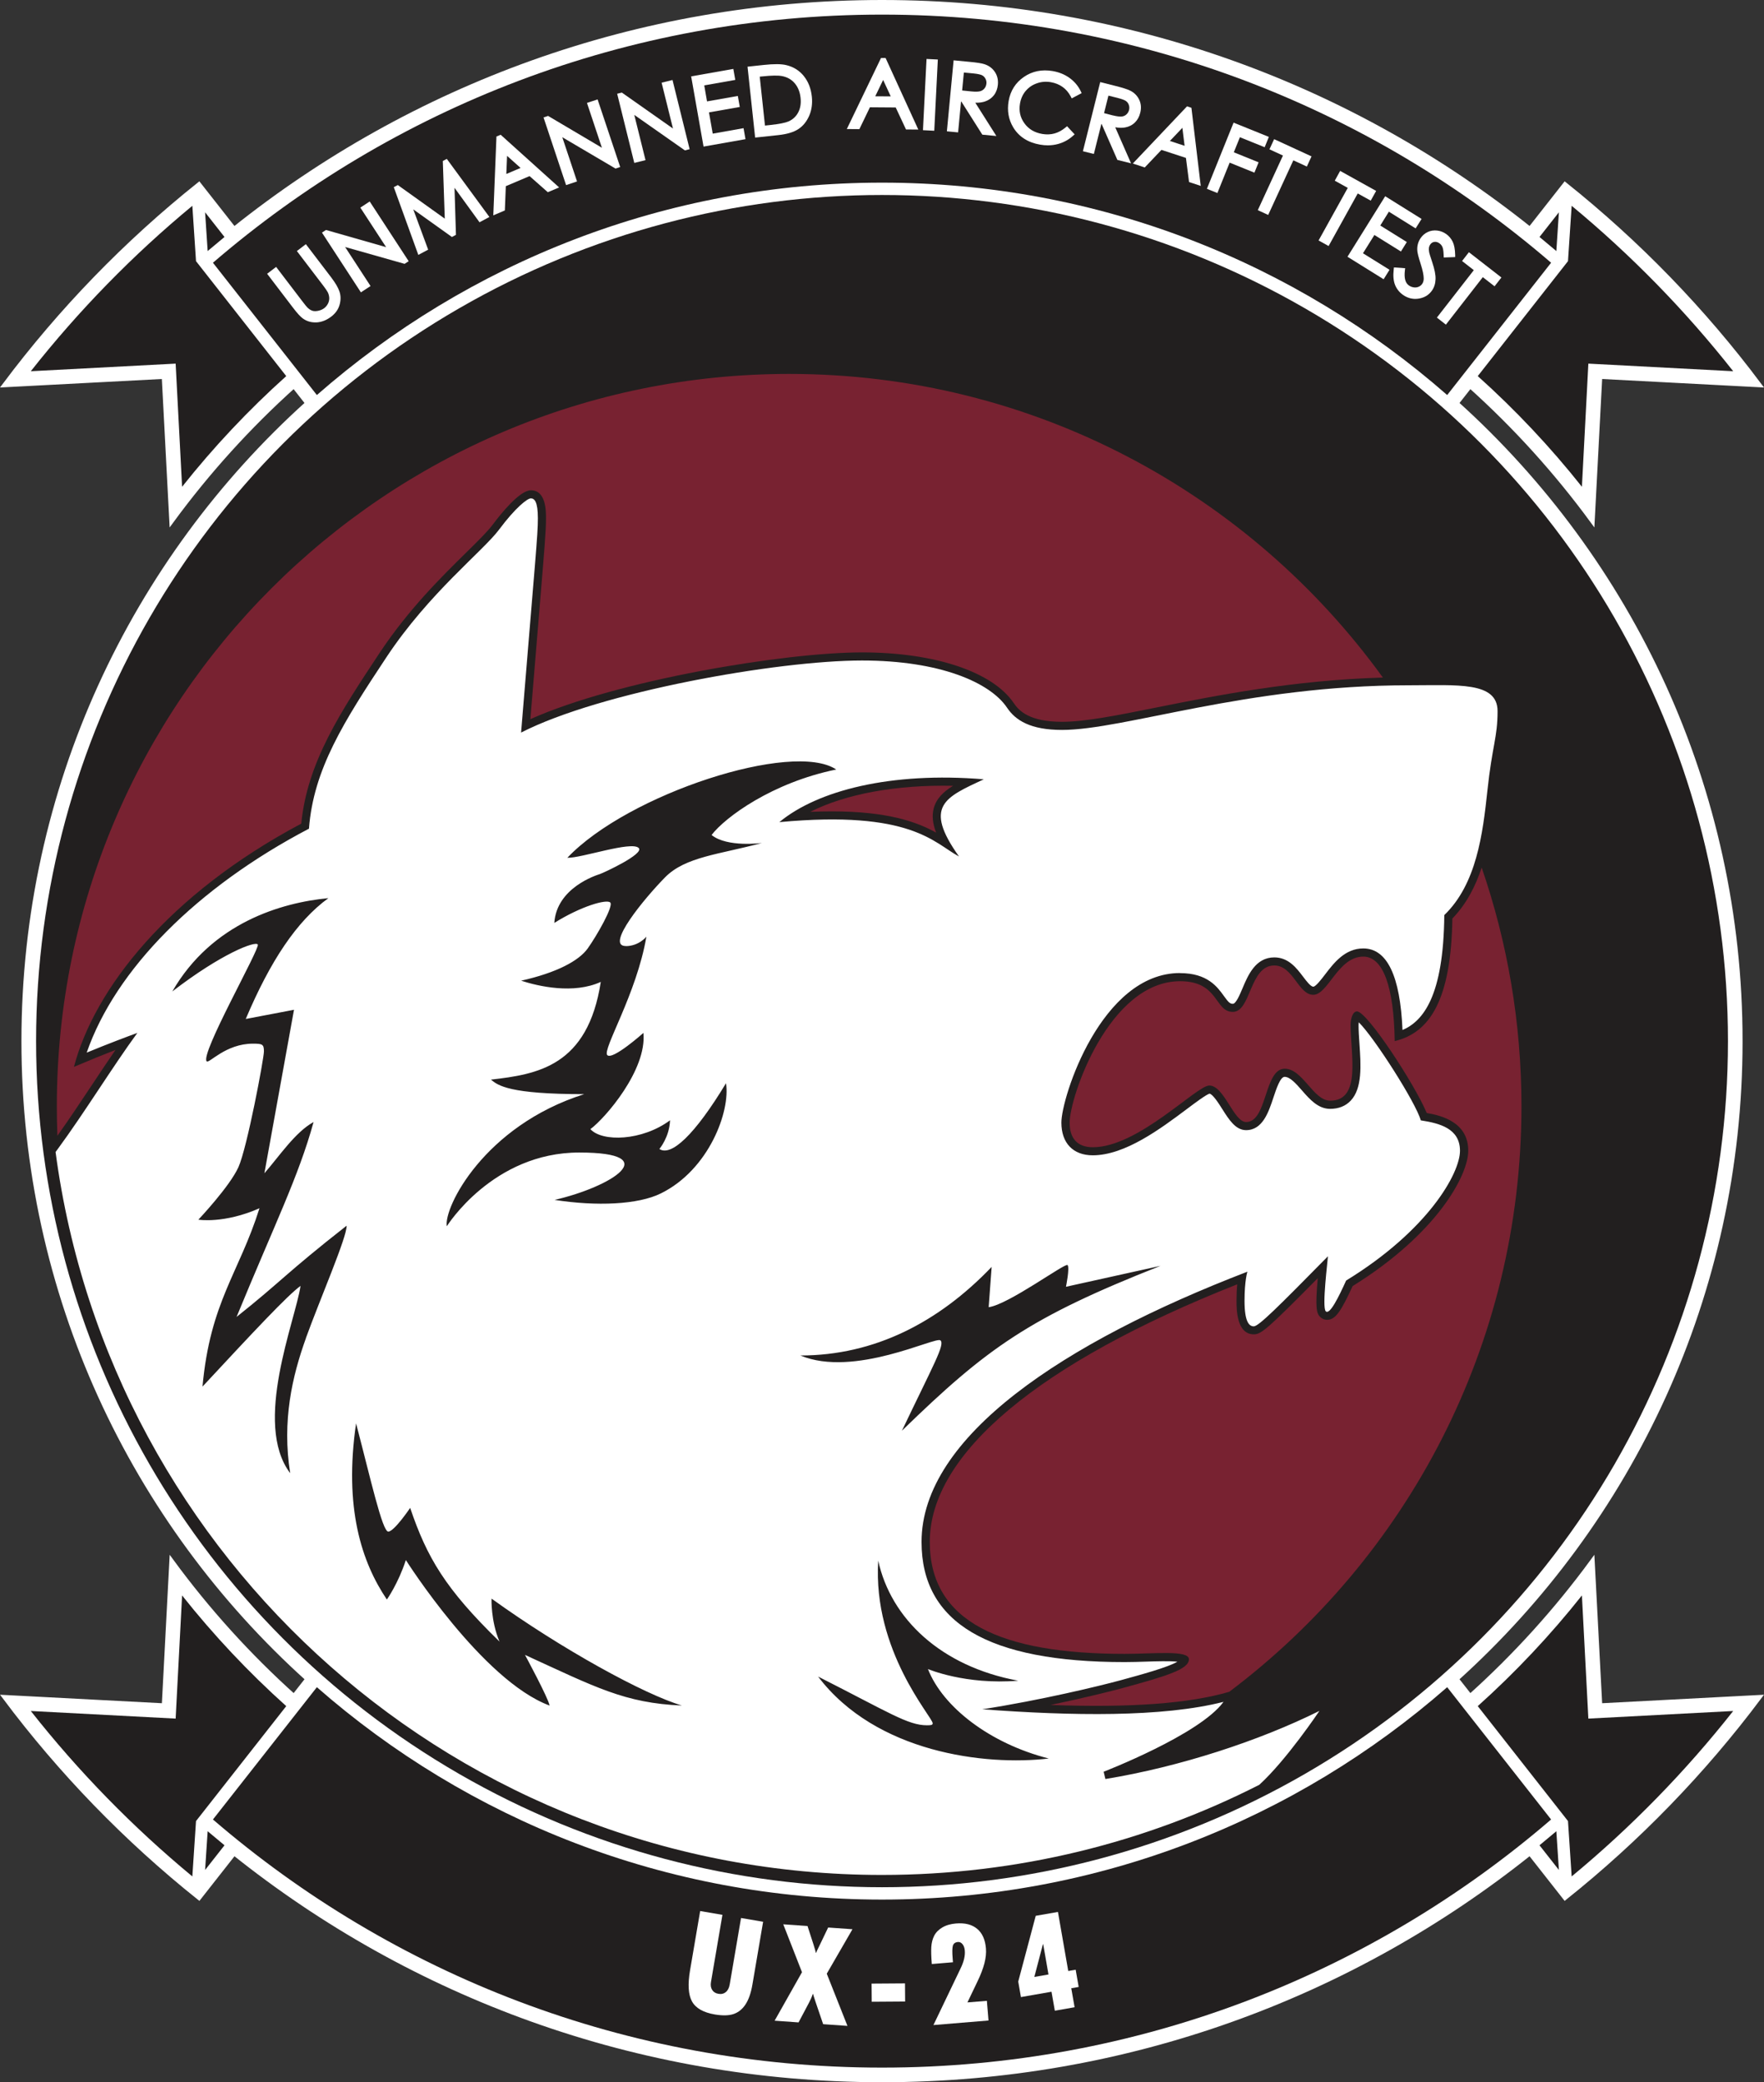 <?xml version="1.0" encoding="UTF-8"?><svg id="Layer_2" xmlns="http://www.w3.org/2000/svg" viewBox="0 0 380.23 448.72"><rect x="0" y="0" width="380.23" height="448.72" fill="#333333" stroke="none"/><defs><style>.cls-1,.cls-2{fill:#fff;}.cls-3{fill:none;stroke:#eb008b;stroke-width:.5px;}.cls-3,.cls-2{stroke-miterlimit:10;}.cls-4{fill:#782231;}.cls-5{fill:#221f1f;}.cls-2{stroke:#fff;}</style></defs><g id="Layer_1-2"><path class="cls-2" d="m375.11,224.36c0,54.56-23.62,103.6-61.19,137.46l2.96,3.77c9.75-8.76,18.59-18.52,26.36-29.11l1.63,31.09,34.32-1.8c-12.07,16.11-26.14,30.62-41.85,43.17l-7.56-9.62c-38.29,30.6-86.84,48.9-139.66,48.9s-101.38-18.3-139.66-48.9l-7.56,9.62c-15.71-12.55-29.79-27.06-41.85-43.17l34.32,1.8,1.63-31.09c7.77,10.59,16.61,20.35,26.36,29.11l2.96-3.77C28.74,327.96,5.12,278.92,5.12,224.36s23.62-103.6,61.19-137.46l-2.96-3.77c-9.75,8.76-18.59,18.52-26.36,29.11l-1.63-31.09-34.32,1.8c12.07-16.11,26.14-30.62,41.85-43.17l7.56,9.62C88.74,18.8,137.29.5,190.12.5s101.38,18.3,139.66,48.9l7.56-9.62c15.71,12.55,29.79,27.06,41.85,43.17l-34.32-1.8-1.63,31.09c-7.77-10.59-16.61-20.35-26.36-29.11l-2.96,3.77c37.57,33.86,61.19,82.9,61.19,137.46Z"/><path class="cls-5" d="m61.7,81.05c-8.14,7.3-15.65,15.28-22.45,23.85l-1.39-26.54-31.22,1.64c10.31-13.08,21.99-25.04,34.82-35.65l.79,11.93,19.45,24.77Z"/><path class="cls-5" d="m48.39,51.07c-1.22,1-2.43,2.01-3.63,3.03l-.55-8.35,4.18,5.32Z"/><path class="cls-5" d="m318.53,81.05c8.14,7.3,15.65,15.28,22.45,23.85l1.39-26.54,31.22,1.64c-10.31-13.08-21.99-25.04-34.82-35.65l-.79,11.93-19.45,24.77Z"/><path class="cls-5" d="m331.84,51.07c1.22,1,2.43,2.01,3.63,3.03l.55-8.35-4.18,5.32Z"/><path class="cls-5" d="m190.12,3.15c55.1,0,105.5,20.15,144.22,53.47l-22.4,28.51c-32.54-28.5-75.16-45.77-121.82-45.77s-89.28,17.27-121.82,45.77l-22.4-28.51C84.62,23.3,135.01,3.15,190.12,3.15Z"/><path class="cls-5" d="m61.7,367.67c-8.14-7.3-15.65-15.28-22.45-23.85l-1.39,26.54-31.22-1.64c10.31,13.08,21.99,25.04,34.82,35.65l.79-11.93,19.45-24.77Z"/><path class="cls-5" d="m48.39,397.66c-1.22-1-2.43-2.01-3.63-3.03l-.55,8.35,4.18-5.32Z"/><path class="cls-5" d="m318.53,367.67c8.14-7.3,15.65-15.28,22.45-23.85l1.39,26.54,31.22-1.64c-10.31,13.08-21.99,25.04-34.82,35.65l-.79-11.93-19.45-24.77Z"/><path class="cls-5" d="m331.84,397.66c1.22-1,2.43-2.01,3.63-3.03l.55,8.35-4.18-5.32Z"/><path class="cls-5" d="m190.12,445.57c55.1,0,105.5-20.15,144.22-53.47l-22.4-28.51c-32.54,28.5-75.16,45.77-121.82,45.77s-89.28-17.27-121.82-45.77l-22.4,28.51c38.73,33.33,89.12,53.47,144.22,53.47Z"/><path class="cls-3" d="m300.63,224.36c-.17-11.74-2.51-18.21-6.77-18.21-5.47,0-7.57,8.23-10.79,8.23s-4.32-6.32-8.4-6.32c-5.36,0-4.98,10-8.94,10s-2.96-6.61-11.35-6.61c-15.33,0-23.82,24.95-23.82,30.48,0,3.48,1.75,5.3,5.01,5.3,9.78,0,22.34-13.3,25.1-13.3,3.21,0,5.23,7.87,7.94,7.87,4.57,0,3.87-11.49,8.31-11.49,3.89,0,6.16,6.89,9.8,6.89,6.77,0,4.4-9.99,4.4-16.31,0-1.21.39-2.93,1.39-2.93"/><path class="cls-1" d="m150.93,411.83l4.79.82-2.47,14.48c-.12.68-.03,1.25.26,1.7.29.46.74.74,1.35.84.63.11,1.16-.02,1.59-.38.44-.36.72-.91.84-1.65l2.44-14.31,4.76.81-2.3,13.49c-.31,1.84-.81,3.27-1.48,4.3-.67,1.03-1.52,1.72-2.55,2.08-1.03.36-2.38.39-4.07.11-2.48-.42-4.13-1.36-4.93-2.81-.8-1.45-.94-3.68-.42-6.71l2.18-12.77Z"/><path class="cls-1" d="m168.82,414.69l5.24.37c1.11,3.36,1.71,5.28,1.8,5.77h.06c.03-.14.27-.66.71-1.54l1.88-3.91,5.24.37-5.54,9.58,4.46,11.25-5.24-.37c-1.39-4.04-2.12-6.21-2.17-6.51h-.06c-.22.65-.5,1.29-.84,1.92l-2.23,4.21-5.16-.37,5.9-10.45-4.04-10.33Z"/><path class="cls-1" d="m187.87,427.47l7.2-.05.03,3.91-7.2.05-.03-3.91Z"/><path class="cls-1" d="m205.41,422.87l-4.56.38c-.13-1.56-.16-2.78-.11-3.68.06-.89.26-1.7.62-2.41s.94-1.31,1.75-1.79c.81-.48,1.8-.77,2.96-.86,1.92-.16,3.44.22,4.55,1.15,1.11.92,1.74,2.33,1.9,4.23.08.98-.03,2.04-.33,3.2s-.79,2.45-1.47,3.86l-2.19,4.57,4.19-.34.35,4.24-11.87.98,5.83-12.16c.72-1.46,1.03-2.76.93-3.9-.05-.57-.21-1.03-.49-1.37-.28-.34-.61-.5-.98-.47-.59.05-.96.32-1.1.8-.14.49-.16,1.43-.04,2.82l.06.76Z"/><path class="cls-1" d="m223.25,412.86l4.79-.84,2.22,12.73,1.6-.28.65,3.72-1.6.28.72,4.09-4.26.75-.72-4.09-6.59,1.15-.58-3.34,3.77-14.17Zm1.55,6.12l-1.85,7.05,3.05-.53-1.14-6.53h-.06Z"/><path class="cls-1" d="m71.49,59.91l-5.56-7.29-1.94,1.48,5.56,7.29c.82,1.07,1.09,1.55,1.18,1.76.17.42.25.83.24,1.22-.01.38-.12.76-.3,1.11-.19.36-.45.66-.76.91-.37.29-.82.48-1.33.59-.49.1-.92.1-1.27-.02-.36-.12-.72-.36-1.07-.71-.11-.11-.41-.45-1.16-1.44l-5.56-7.29-1.94,1.48,5.56,7.29c.92,1.21,1.63,1.98,2.15,2.35.78.56,1.67.84,2.65.84.11,0,.21,0,.32,0,1.09-.07,2.15-.49,3.14-1.25.94-.71,1.55-1.6,1.82-2.62.27-1.02.24-1.98-.07-2.85-.3-.83-.85-1.78-1.66-2.84Z"/><polygon class="cls-1" points="77.67 44.74 83.23 53.26 70.27 49.56 69.4 50.13 77.79 63 79.87 61.64 74.39 53.23 87.21 56.86 88.09 56.29 79.69 43.42 77.67 44.74"/><polygon class="cls-1" points="95.45 34.7 95.87 47.12 85.75 39.88 84.88 40.33 90.17 54.93 92.29 53.8 89.08 45.12 97.41 51.07 98.28 50.61 97.97 40.47 103.36 47.9 105.49 46.76 96.31 34.24 95.45 34.7"/><path class="cls-1" d="m107.01,29.43l-.68,16.98,2.49-1.06.21-5.23,5.12-2.17,3.93,3.47,2.44-1.03-12.6-11.35-.91.38Zm5.2,6.76l-3.07,1.3.16-3.9,2.91,2.6Z"/><polygon class="cls-1" points="126.52 22.18 129.74 31.84 118.14 24.98 117.16 25.31 122.02 39.89 124.38 39.1 121.2 29.57 132.68 36.33 133.68 35.99 128.81 21.42 126.52 22.18"/><polygon class="cls-1" points="142.61 17.82 145.06 27.7 134.04 19.95 133.03 20.2 136.72 35.11 139.14 34.51 136.72 24.76 147.63 32.41 148.65 32.15 144.96 17.24 142.61 17.82"/><polygon class="cls-1" points="153.63 28.8 152.82 24.22 159.46 23.05 159.04 20.68 152.4 21.85 151.8 18.4 158.49 17.22 158.07 14.85 148.98 16.46 151.65 31.59 160.69 29.99 160.27 27.62 153.63 28.8"/><path class="cls-1" d="m173.26,16.38h0c-.98-1.2-2.25-1.99-3.79-2.35-1.07-.26-2.66-.27-4.88-.03l-3.46.37,1.64,15.28,5.04-.54c1.85-.2,3.3-.64,4.29-1.3,1.01-.67,1.79-1.64,2.33-2.88.53-1.23.72-2.62.56-4.13-.19-1.75-.77-3.23-1.74-4.42Zm-8.37,10.68l-1.13-10.54.51-.05c1.99-.21,3.45-.24,4.31-.07,1.13.22,2.01.72,2.72,1.54.7.82,1.13,1.88,1.26,3.15.13,1.21-.04,2.26-.51,3.14-.47.88-1.15,1.52-2.09,1.94-.69.3-2,.56-3.92.77l-1.15.12Z"/><path class="cls-1" d="m189.9,12.5l-7.37,15.31,2.71.02,2.27-4.71,5.56.04,2.22,4.74,2.65.02-7.05-15.42h-.99Zm2.09,8.27l-3.33-.02,1.7-3.52,1.64,3.54Z"/><rect class="cls-1" x="192.88" y="19.23" width="15.37" height="2.44" transform="translate(170.08 219.73) rotate(-87.13)"/><path class="cls-1" d="m212.22,13.84c-.59-.2-1.68-.37-3.32-.52l-3.35-.32-1.45,15.3,2.42.23.63-6.64h.07s4.52,7.13,4.52,7.13l3.03.29-4.54-7.17c.83.02,1.51-.08,2.08-.27.8-.27,1.45-.73,1.94-1.36.48-.63.76-1.39.84-2.26.1-1.05-.12-1.98-.66-2.77-.53-.78-1.27-1.33-2.21-1.64Zm-2.86,5.86l-1.97-.2.37-3.87,2.02.19c1.13.11,1.66.28,1.9.4.32.16.55.4.73.73.18.33.25.68.21,1.06-.04.4-.17.74-.41,1.04-.23.29-.53.49-.9.6-.41.12-1.07.14-1.95.05Z"/><path class="cls-1" d="m221.08,19.61c.62-.75,1.43-1.31,2.4-1.65.97-.35,1.99-.43,3.02-.25.96.16,1.81.51,2.53,1.02.72.51,1.31,1.2,1.75,2.03l.23.44,2.14-1.13-.21-.44c-.55-1.13-1.36-2.08-2.4-2.83-1.03-.75-2.26-1.25-3.65-1.49-2.31-.39-4.39.03-6.19,1.27-1.8,1.24-2.91,2.98-3.29,5.19-.36,2.08-.02,4,1,5.69,1.22,2.01,3.17,3.26,5.78,3.71.57.1,1.13.15,1.67.15.76,0,1.5-.1,2.2-.29,1.21-.33,2.29-.92,3.2-1.74l.38-.34-1.64-1.75-.36.3c-1.5,1.24-3.12,1.68-4.97,1.37-1.68-.29-2.95-1.04-3.86-2.3-.91-1.26-1.22-2.65-.95-4.25.18-1.05.59-1.96,1.21-2.71Z"/><path class="cls-1" d="m242.49,27.47c.83-.14,1.55-.5,2.12-1.05.57-.55.96-1.26,1.17-2.11.26-1.02.18-1.98-.23-2.83-.41-.85-1.06-1.51-1.94-1.95-.56-.28-1.6-.62-3.2-1.02l-3.26-.82-3.73,14.9,2.36.59,1.62-6.47.06.02,3.39,7.73,2.95.74-3.41-7.77c.81.13,1.51.15,2.1.04Zm-2.6-2.59l-1.91-.5.94-3.77,1.97.49c1.11.28,1.6.52,1.82.68.29.21.49.48.61.83.12.35.14.71.05,1.08-.1.39-.28.7-.56.96-.27.26-.59.4-.98.46-.43.05-1.08-.03-1.94-.24Z"/><path class="cls-1" d="m255.87,22.91l-11.69,12.33,2.57.85,3.6-3.79,5.28,1.73.67,5.2,2.52.83-2.01-16.83-.94-.31Zm-1.01,4.64l.48,3.87-3.17-1.04,2.69-2.83Z"/><polygon class="cls-1" points="265.95 32.82 267.26 29.57 272.6 31.73 273.5 29.5 265.9 26.43 260.15 40.69 262.41 41.6 265.05 35.05 270.39 37.21 271.29 34.98 265.95 32.82"/><polygon class="cls-1" points="273.63 32.18 276.54 33.52 271.12 45.29 273.36 46.32 278.78 34.55 281.69 35.89 282.7 33.7 274.64 29.99 273.63 32.18"/><polygon class="cls-1" points="295.46 43.24 296.63 41.14 288.87 36.83 287.71 38.94 290.51 40.49 284.22 51.82 286.38 53.02 292.66 41.69 295.46 43.24"/><polygon class="cls-1" points="296.25 50.64 301.97 54.2 303.24 52.16 297.52 48.6 299.37 45.62 305.14 49.22 306.42 47.18 298.58 42.29 290.45 55.33 298.24 60.18 299.51 58.14 293.79 54.58 296.25 50.64"/><path class="cls-1" d="m308.3,52.67c.22-.31.5-.48.86-.54.38-.05.73.04,1.1.3.29.21.51.46.65.79.11.24.24.74.27,1.77l.02.5,2.46-.09v-.49c-.03-1.2-.2-2.11-.52-2.79-.33-.69-.81-1.26-1.43-1.7-.59-.41-1.24-.66-1.94-.74-.71-.08-1.38.02-2,.31-.62.28-1.14.72-1.55,1.31-.51.73-.76,1.59-.73,2.53,0,.55.25,1.55.73,3.04.44,1.36.66,2.42.66,3.15,0,.46-.11.84-.32,1.15-.19.27-.44.48-.76.62-.31.14-.65.19-1.04.14-.4-.05-.75-.19-1.08-.42-.76-.53-1.05-1.6-.86-3.19l.06-.52-2.42-.17-.05.48c-.15,1.32-.05,2.42.29,3.28.35.88.93,1.6,1.72,2.16.82.57,1.7.86,2.63.86.25,0,.5-.02.76-.06,1.22-.2,2.19-.78,2.86-1.75.47-.67.73-1.49.76-2.43.04-.92-.2-2.12-.71-3.65-.5-1.51-.65-2.02-.67-2.17-.07-.42-.08-.76-.04-1.01.05-.25.14-.46.28-.66Z"/><polygon class="cls-1" points="316.62 54.35 315.15 56.25 317.68 58.22 309.72 68.44 311.66 69.96 319.62 59.73 322.15 61.7 323.63 59.8 316.62 54.35"/><circle class="cls-5" cx="190.12" cy="224.36" r="182.34"/><path class="cls-4" d="m298.08,146.01c-28.67-39.64-75.31-65.43-127.98-65.43-87.18,0-157.85,70.67-157.85,157.85,0,2.12.04,4.23.12,6.33,2.53-3.55,5.1-7.42,7.6-11.18,1.69-2.54,3.32-5,4.92-7.32-2.53.98-5.59,2.22-8.95,3.65,4.42-16.83,20.38-37.2,49-52.42,1.29-13.25,8.54-24.19,16.9-36.81,6.2-9.35,13.39-16.43,18.64-21.59,2.58-2.54,4.62-4.55,5.72-6.02,1.66-2.23,5.79-7.41,8.23-7.41,3.26,0,3.26,4.41,3.26,6.07,0,2.66-.27,5.84-1.54,21.13-.46,5.57-1.06,12.76-1.83,22.12,18.79-8.42,54.79-14.39,71.5-14.39,15.65,0,28.18,4.19,32.71,10.95,1.15,1.72,3.49,4.01,10.39,4.01,4.96,0,11.81-1.37,20.48-3.11,12.52-2.51,29.25-5.86,48.68-6.43Z"/><path class="cls-4" d="m319.37,186.97c-1.33,4.03-3.29,7.86-6.31,10.97-.28,17.27-4.7,24.57-12.43,26.42-.17-11.74-2.51-18.21-6.77-18.21-5.47,0-7.57,8.23-10.79,8.23s-4.32-6.32-8.4-6.32c-5.36,0-4.98,10-8.94,10s-2.96-6.61-11.35-6.61c-15.33,0-23.82,24.95-23.82,30.48,0,3.48,1.75,5.3,5.01,5.3,9.78,0,22.34-13.3,25.1-13.3,3.21,0,5.23,7.87,7.94,7.87,4.57,0,3.87-11.49,8.31-11.49,3.89,0,6.16,6.89,9.8,6.89,6.77,0,4.4-9.99,4.4-16.31,0-1.21.39-2.93,1.39-2.93,2.16,0,12.44,15.69,15.02,21.89,3.29.56,8.95,2.03,8.95,8.13,0,5.33-6.78,17.91-24.92,29.17-2.48,5.4-3.61,6.97-5.11,7.24-.7.12-1.39-.09-1.9-.6-.77-.77-1.08-1.91-.51-8.34-10.87,11.01-12.22,12.1-13.77,12.1-3.74,0-3.74-5.46-3.74-7.25,0-1.41.06-2.58.15-3.53-42.77,16.91-66.27,36.56-66.27,55.5,0,17.27,15.39,24.14,42.01,24.14,6.32,0,13.85-.87,13.85,1.16,0,2.15-4.69,3.58-14.27,6.2-2.42.66-8.32,2.14-15.56,3.65,17.19.63,29.9-.3,38.53-2.84,38.25-28.8,62.98-74.6,62.98-126.17,0-18.02-3.02-35.33-8.58-51.46Z"/><path class="cls-1" d="m254.39,209.71c5.87,0,8.02,2.97,9.43,4.94.96,1.33,1.29,1.67,1.92,1.67.67,0,1.49-1.94,2.09-3.36,1.18-2.8,2.8-6.64,6.85-6.64,3.06,0,4.81,2.32,6.22,4.18.72.95,1.62,2.13,2.18,2.13.53,0,1.78-1.64,2.53-2.62,1.91-2.5,4.29-5.62,8.25-5.62,5.12,0,7.96,5.91,8.45,17.58,4.46-1.92,8.84-7.29,9.01-24.77,6.94-6.69,8.29-17.45,9.29-26.82,1.02-9.64,2.19-11.43,2.19-17.13,0-6.43-8.68-5.57-19.11-5.57-35.04,0-61.34,9.62-74.78,9.62-6.8,0-10.02-2.07-11.84-4.79-3.67-5.47-14.55-10.17-31.26-10.17-18.34,0-56.45,6.79-73.49,15.53,3.09-37.72,3.62-42.51,3.62-46.15s-.74-4.32-1.51-4.32-3.34,2.02-6.83,6.7c-3.49,4.68-15.11,13.66-24.3,27.53-9.19,13.87-15.74,24.17-16.7,36.95-24.17,12.66-41.71,30.36-47.91,48.26,4.82-1.99,8.77-3.46,10.92-4.25-5.37,7.34-11.33,17.09-17.11,24.96l-.52.71c11.69,87.94,86.98,155.79,178.12,155.79,29.28,0,56.93-7,81.35-19.43,5.89-5.37,12.95-15.92,12.95-15.92-12.96,6.45-30.13,12.06-46.13,14.68l-.38-1.57s20.72-8,25.84-15.06c-13.18,3.36-32.75,3.04-52,1.6,12.57-1.94,25.4-5.05,29.8-6.25s10.18-2.78,12.26-4c-1.65-.18-4.6-.09-6.73-.02-1.54.05-3.12.1-4.66.1-29.44,0-43.76-8.47-43.76-25.89h0c0-22.69,30.61-42.99,70.24-58.24,0,0-.62,1.87-.62,6.28s.94,5.5,1.99,5.5,5.16-4.1,15.99-15.1c-.02.77-1.33,10.99-.47,11.85s2.78-3.07,4.39-6.62c17.71-10.85,24.54-23.14,24.54-27.96s-4.4-5.94-8.45-6.56c-1.02-3.73-9.95-17.76-13.37-21.14-.02.18-.04.38-.04.6,0,1.21.09,2.57.19,4.01.32,4.71.64,9.58-1.87,12.27-1.11,1.18-2.61,1.78-4.47,1.78-2.58,0-4.42-2.1-6.04-3.96-1.26-1.44-2.57-2.94-3.75-2.94-.94,0-1.79,2.59-2.42,4.48-1.03,3.12-2.32,7.01-5.89,7.01-2.26,0-3.7-2.29-5.1-4.5-.72-1.15-2.05-3.25-2.78-3.37-.76.24-3.06,1.95-4.91,3.34-5.61,4.2-13.29,9.95-20.26,9.95-4.23,0-6.76-2.63-6.76-7.05,0-5.44,8.58-32.23,25.57-32.23Zm-188.44,78.65c-2.98,8.26-5.19,17.87-3.4,29.11-8.11-10.7,1.15-32.96,2.23-40.36-2.81,2.04-10.09,9.83-21.13,21.7,1.66-18.26,7.85-24.38,12.28-38.43-7.67,3.38-13.17,2.46-13.17,2.46,0,0,6.77-7.16,8.64-11.33s5.49-23.4,5.49-24.94-.34-1.66-2.38-1.66c-5.87,0-9.45,4.34-9.96,3.81-1.47-1.53,11.53-24.34,11.02-25.17-.51-.83-7.83,1.94-18.43,10.11,8.55-14.81,23.55-19.15,33.64-20.11-6.83,4.98-12.51,13.53-17.81,26.04l10.4-1.98-6.38,35.23c3.19-3.64,6.64-8.87,10.6-11.04-3.26,11.81-8.36,21.96-16.6,42,9.64-7.66,10.6-9.38,23.72-19.66.13,2.34-5.79,15.96-8.77,24.21Zm52.51,79.19c-14.55-5.4-30.98-31.36-30.98-31.36-1.62,5.02-4.09,8.51-4.09,8.51-5.45-8.08-9.28-19.74-6.64-37.96,3.15,12,5.66,23.32,6.94,23.32s4.72-5.11,4.72-5.11c3.62,10.68,7.57,17.45,19.26,28.81-1.91-4.47-1.72-9.26-1.72-9.26,15.13,10.91,33,20.68,41.04,23.04-12.32-.51-18.64-3.96-33.83-10.91,0,0,5.04,9.32,5.3,10.91Zm16.4-163.66c2.87,0,4.47-2.04,4.47-2.04-2.11,12.38-9.57,24.38-8.43,25.53s7.79-4.79,7.79-4.79c.77,7.98-8.23,18.38-11.43,20.74,2.55,2.81,11.17,2.55,17.17-1.91-.13,3.64-2.3,6.19-2.3,6.19,2.55,1.66,7.6-3,14.36-14.17.96,5.94-3.6,18.59-14.04,23.74-4.91,2.43-13.85,2.81-22.91,1.4,12.26-2.81,23.94-10.21,5.3-10.21s-28.53,15.89-28.53,15.89c-.7-4.02,8.04-21.64,29.62-28.47-16.15,0-18.57-1.85-20.11-3.13,10.02-1.15,20.87-2.87,23.68-21.06-5.87,2.68-13.4.96-17.17-.26,7.66-1.72,12.45-4.28,14.36-6.96,1.91-2.68,5.62-9.13,4.85-9.89-.77-.77-6.26.77-12.06,4.4.51-7.6,9.06-10.28,9.83-10.53.77-.26,9.64-4.34,8.36-5.62-1.56-1.56-12.45,2.23-15.38,2.11,13.09-13.79,48.64-25.28,57.96-19.02-13.79,2.81-23.94,10.28-26.87,14.11,3.38,2.74,10.85,1.72,10.85,1.72-9.19,2.49-16.47,2.94-20.87,7.4-4.4,4.47-12.96,14.81-8.49,14.81Zm77.21-35.96c-8.34,3.91-13.11,5.74-5.36,16.64-5.4-2.89-10.26-10.04-38.72-7.4,8.21-6.81,24-10.89,44.09-9.23Zm7.4,194.26c-11.4.94-19.45-2.51-19.45-2.51,3.19,8.17,13.32,16.04,26.04,19.28-13.72,1.62-37.28-1.26-49.72-17.66,15.26,7.72,19.34,10.5,23.46,10.5.91,0,1.24-.06,1.24-.43,0-1.32-12.96-15.56-11.74-35.05,2.72,12.47,13.5,22.8,30.17,25.87Zm10.64-89.57c.51.51-.34,4.68-.34,4.68l20.38-4.51c-28.3,11.15-37.36,17.66-55.74,35.53,6.89-14.43,9.32-18.57,8.3-19.47s-18.57,8.11-30.19,3.26c15.96,0,29.81-7.15,41.23-19.09l-.64,8.68c4.28-.57,16.49-9.6,17-9.08Z"/><path class="cls-4" d="m179.3,174.85c12.05,0,18.34,2.28,22.48,4.58-.76-2-.92-3.69-.52-5.21.55-2.1,2.06-3.58,4.17-4.88-12.25-.25-23.08,1.73-30.78,5.61,1.64-.07,3.19-.1,4.65-.1Z"/></g></svg>